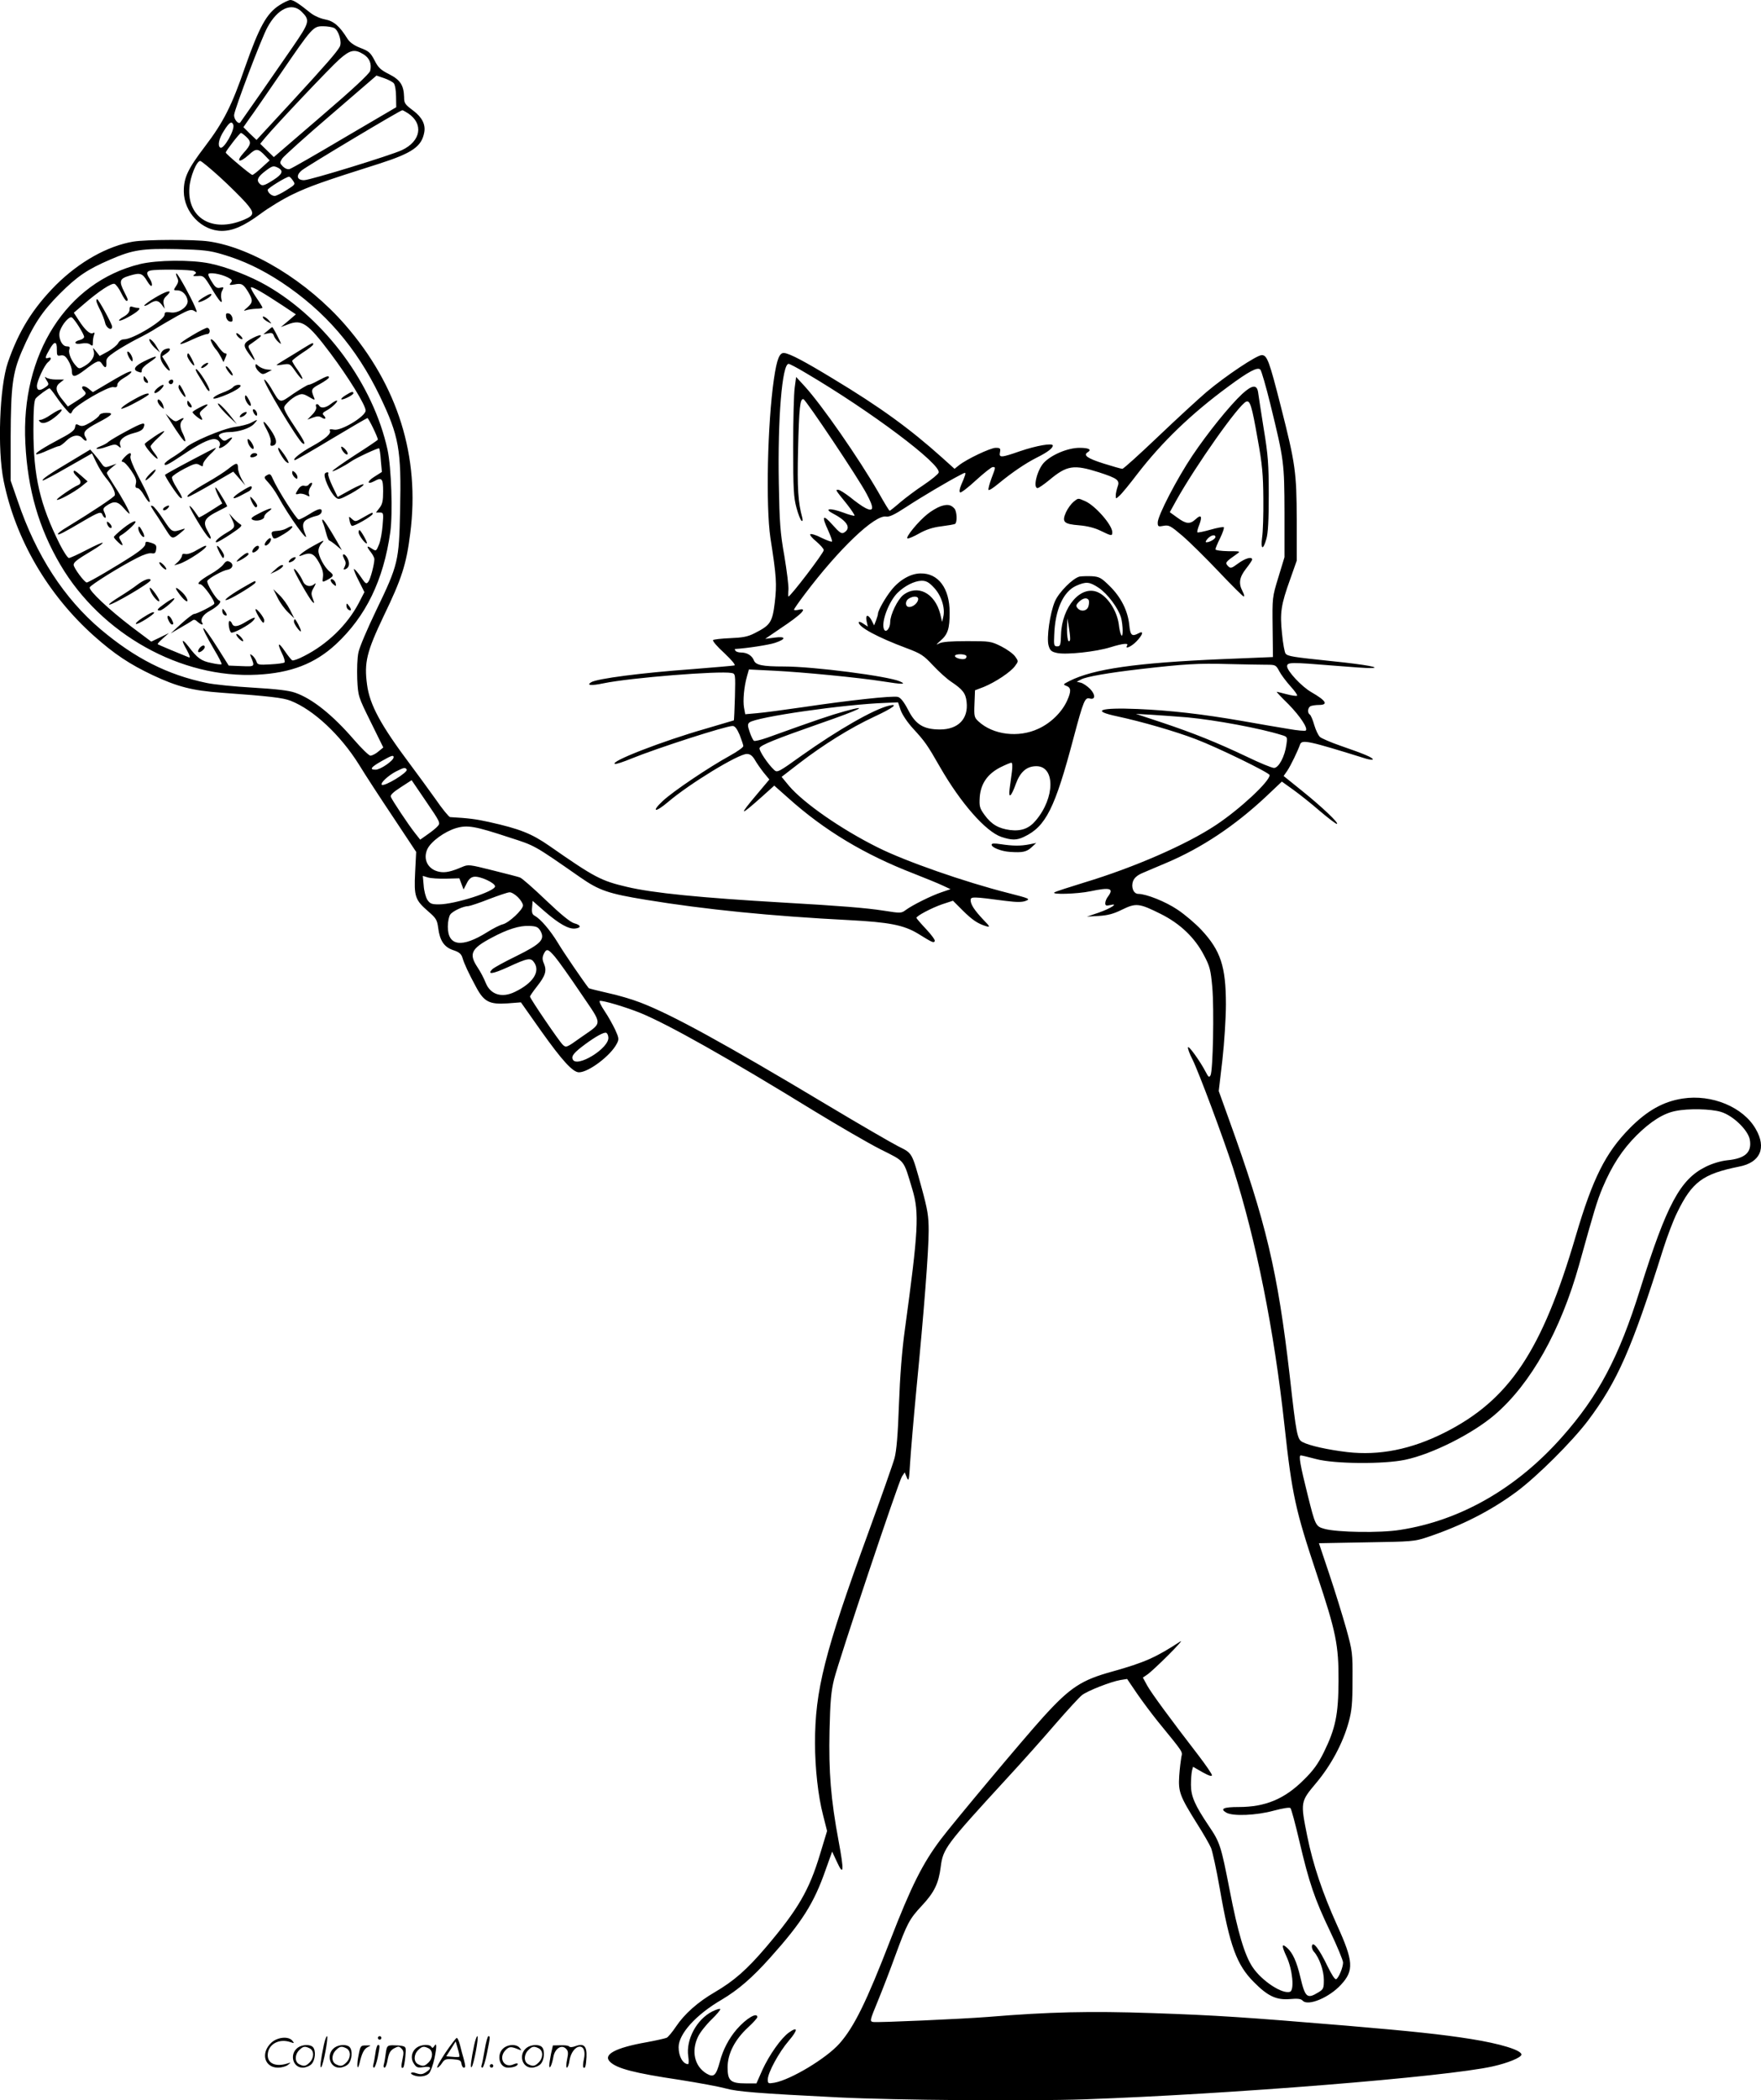 <?xml version="1.0" encoding="UTF-8"?>
<svg xmlns="http://www.w3.org/2000/svg" version="1.0" viewBox="0 0 1007.123 1200.685" preserveAspectRatio="xMidYMid meet">
  <g transform="translate(0.109,1201) scale(0.1,-0.1)" fill="#000000" stroke="none">
    <path d="M1598 11981 c-74 -47 -116 -123 -198 -356 -75 -218 -123 -313 -228 -451 -99 -130 -122 -179 -122 -258 1 -120 103 -226 218 -226 63 0 128 29 220 97 48 36 132 87 187 113 92 44 169 72 495 175 186 60 240 97 255 177 9 46 -12 87 -62 125 -48 36 -53 42 -53 78 -2 68 -22 98 -84 130 -50 25 -64 38 -85 80 -23 44 -33 53 -81 71 -38 15 -61 32 -75 54 -44 71 -78 100 -127 109 -27 5 -63 21 -83 37 -67 54 -98 74 -115 74 -9 0 -37 -13 -62 -29z m126 -38 c49 -49 46 -60 -50 -200 -89 -130 -294 -424 -301 -433 -11 -13 -38 20 -35 44 4 36 157 440 190 499 58 108 140 146 196 90z m186 -93 c26 -14 46 -81 32 -107 -18 -32 -72 -95 -280 -321 l-196 -212 -38 36 -37 37 32 46 c19 25 98 140 177 255 186 272 190 276 247 276 24 0 53 -5 63 -10z m167 -150 c35 -21 49 -55 39 -95 -4 -16 -99 -105 -279 -259 l-272 -234 -39 38 -39 38 28 34 c65 78 374 404 425 449 61 54 87 60 137 29z m174 -166 c7 -8 13 -42 13 -76 l1 -61 -295 -173 c-162 -96 -303 -177 -314 -180 -11 -4 -26 2 -39 14 -19 20 -19 22 -4 46 9 13 134 126 278 249 l261 225 44 -15 c23 -8 48 -21 55 -29z m82 -172 c90 -60 73 -159 -35 -210 -64 -30 -526 -172 -560 -172 -42 0 -48 28 -12 57 36 28 562 343 574 343 3 0 17 -8 33 -18z m-1000 -65 c11 -28 -55 -143 -74 -131 -17 10 -9 51 21 97 30 48 44 57 53 34z m74 -69 c31 -29 29 -44 -14 -91 -47 -52 -27 -62 28 -13 43 40 54 39 97 -7 l23 -24 -45 -41 c-25 -23 -49 -42 -54 -42 -9 0 -152 120 -152 128 0 9 80 112 87 112 4 0 17 -10 30 -22z m-151 -230 c56 -51 122 -117 148 -146 52 -60 51 -73 -12 -99 -179 -75 -323 11 -310 184 4 61 41 153 62 153 6 0 57 -42 112 -92z m335 52 c30 -17 23 -36 -29 -69 -55 -35 -65 -37 -82 -17 -15 19 -4 38 40 71 38 28 43 29 71 15z m83 -72 c15 -22 14 -23 -37 -55 -28 -18 -59 -33 -67 -33 -18 0 -40 19 -40 35 0 9 105 74 122 75 4 0 14 -10 22 -22z M762 10629 c-148 -25 -309 -115 -443 -248 -132 -133 -213 -263 -275 -443 -48 -140 -61 -499 -24 -678 68 -334 253 -650 516 -885 118 -105 204 -162 337 -225 141 -66 226 -88 392 -100 276 -20 353 -29 396 -46 130 -51 284 -194 391 -365 34 -56 122 -191 195 -300 l132 -199 -6 -118 c-7 -138 0 -157 76 -223 44 -38 50 -48 56 -94 9 -72 34 -110 87 -127 33 -11 45 -21 52 -44 10 -34 34 -86 79 -169 44 -82 76 -98 178 -91 l77 6 115 -163 c120 -169 182 -237 217 -237 55 0 181 95 216 163 14 26 13 32 -9 81 -14 29 -41 78 -61 107 -20 30 -32 55 -27 57 15 5 152 -36 233 -69 161 -66 503 -259 993 -560 138 -84 308 -183 379 -219 145 -73 130 -55 183 -230 40 -134 34 -236 -43 -800 -17 -122 -28 -268 -34 -430 -6 -173 -14 -263 -25 -305 -9 -33 -77 -226 -151 -429 -250 -684 -304 -900 -304 -1200 0 -144 18 -305 46 -412 l23 -91 -40 -132 c-62 -206 -125 -315 -309 -532 -110 -129 -183 -193 -294 -258 -96 -56 -172 -123 -221 -196 -20 -30 -44 -59 -53 -64 -9 -4 -62 -16 -117 -26 -175 -31 -249 -70 -208 -111 39 -39 139 -65 401 -104 108 -17 226 -39 262 -49 64 -18 183 -28 645 -51 325 -16 1083 -22 1407 -11 827 29 2064 128 2333 188 86 19 165 51 165 68 0 25 -120 62 -290 89 -164 26 -333 44 -710 76 -591 49 -736 59 -1113 72 -354 12 -586 7 -938 -22 -152 -12 -630 -33 -656 -29 -21 4 -20 7 26 119 26 63 71 180 100 260 68 185 80 209 153 287 71 76 95 127 107 221 13 104 29 125 375 502 89 96 216 239 283 317 67 77 134 150 149 162 31 25 167 78 221 87 l38 6 57 -84 c31 -45 85 -117 118 -158 151 -185 142 -172 135 -204 -3 -17 -9 -65 -12 -107 -6 -92 3 -116 101 -273 37 -58 73 -121 81 -140 8 -20 31 -124 50 -233 57 -329 97 -436 195 -534 79 -80 128 -103 205 -97 45 4 64 2 74 -9 30 -33 151 17 219 91 75 81 72 134 -23 342 -82 182 -137 344 -170 508 -39 194 -39 196 50 302 86 102 154 229 187 349 18 66 22 107 22 240 1 154 0 165 -36 295 -21 74 -64 214 -97 312 l-59 176 272 5 c256 4 275 5 346 29 195 65 365 151 513 261 117 87 316 285 407 405 169 225 251 410 430 979 23 73 59 168 80 210 86 177 147 222 355 264 121 23 158 107 95 215 -71 125 -251 200 -418 174 -111 -17 -203 -69 -302 -169 -139 -141 -212 -287 -309 -616 -193 -658 -380 -938 -751 -1125 -191 -96 -373 -132 -556 -111 -109 13 -215 36 -255 57 -31 15 -36 39 -74 379 -69 598 -135 877 -347 1464 l-59 164 21 179 c11 98 20 240 20 316 0 217 -30 308 -141 427 -34 36 -95 88 -136 115 -68 46 -179 90 -224 90 -27 0 -43 38 -30 73 7 19 25 34 53 46 24 10 86 37 139 59 200 85 387 209 567 377 l92 87 67 -48 c36 -26 104 -80 151 -121 47 -40 91 -73 96 -73 18 0 -84 97 -196 187 l-108 87 21 30 c20 30 60 113 73 150 10 30 50 21 374 -80 23 -7 42 -9 42 -5 0 10 -46 30 -185 78 -55 19 -108 42 -117 50 -10 9 -24 39 -33 69 -8 29 -20 56 -25 59 -16 10 -12 42 6 49 9 3 29 6 44 6 58 0 44 24 -41 73 -55 31 -139 121 -139 148 0 24 20 24 265 4 99 -8 194 -15 210 -14 76 1 -28 20 -214 39 -230 24 -257 28 -270 44 -5 6 -15 57 -20 113 -13 121 -6 166 47 313 l37 105 0 235 c-1 271 -7 317 -91 647 -66 259 -78 293 -109 293 -29 0 -207 -119 -315 -210 -47 -40 -172 -155 -278 -256 -106 -101 -198 -184 -204 -184 -7 0 -56 14 -110 31 -91 29 -116 47 -88 64 24 15 6 25 -47 25 -68 0 -162 -40 -205 -86 -38 -42 -63 -144 -35 -144 6 0 37 21 67 46 101 84 139 90 284 44 107 -35 121 -45 106 -84 -5 -15 -10 -37 -10 -48 0 -21 0 -21 21 -2 12 10 58 66 102 124 142 184 308 344 520 500 118 87 168 114 184 97 6 -6 32 -95 57 -197 79 -322 80 -336 81 -620 l0 -255 -35 -115 c-35 -114 -35 -117 -33 -286 l2 -170 -292 -12 c-491 -21 -735 -56 -872 -125 -37 -19 -38 -20 -17 -28 27 -10 28 -31 3 -86 -30 -65 -93 -127 -164 -159 -113 -53 -259 -35 -342 42 -24 22 -26 29 -23 101 l3 77 50 19 c66 27 154 85 179 120 20 27 20 27 0 55 -11 15 -47 41 -79 57 -58 29 -65 30 -195 30 -92 0 -143 -4 -160 -13 -20 -11 -19 -8 7 15 43 37 53 69 53 162 0 138 -65 225 -166 223 -56 0 -121 -37 -167 -95 -34 -42 -77 -117 -77 -136 0 -5 -5 -22 -11 -38 l-11 -28 -14 28 c-20 37 -37 35 -29 -4 l7 -31 -26 17 c-14 10 -26 13 -26 7 0 -27 107 -85 273 -147 83 -31 98 -41 152 -99 33 -35 80 -78 105 -94 64 -43 82 -65 87 -115 11 -96 -48 -157 -152 -157 -94 0 -140 28 -183 113 -24 46 -43 69 -58 73 -30 8 -284 -20 -539 -58 -110 -16 -230 -32 -267 -35 l-67 -6 -7 38 c-7 40 0 119 17 179 l11 39 141 -7 c165 -8 492 -40 624 -61 113 -18 139 -18 98 0 -69 30 -493 85 -662 85 -125 0 -163 8 -173 36 -11 27 -39 44 -74 44 -14 0 -28 5 -31 10 -3 6 -5 10 -3 10 69 4 192 23 229 35 66 22 64 39 -3 30 l-53 -7 85 58 c125 83 163 123 105 108 -14 -3 -25 -3 -25 1 0 4 28 44 62 89 196 260 401 455 465 443 18 -3 48 11 115 55 87 57 239 147 309 183 30 16 32 16 27 -2 -3 -10 -13 -35 -22 -55 -9 -22 -12 -39 -6 -43 5 -3 46 28 91 70 45 41 88 75 95 75 18 0 18 1 -7 -65 -11 -30 -19 -60 -17 -65 2 -6 28 11 58 36 75 62 154 116 220 149 60 30 90 53 90 68 0 16 -93 0 -187 -32 -109 -38 -122 -39 -115 -6 4 22 1 25 -25 25 -29 0 -165 -64 -210 -100 l-25 -20 -70 63 c-186 167 -357 291 -626 453 -163 99 -243 141 -277 146 -28 4 -43 -33 -60 -149 -37 -254 -47 -726 -20 -908 35 -223 37 -264 25 -369 -14 -114 -25 -130 -116 -176 -39 -20 -68 -25 -139 -28 -49 -2 -94 -7 -98 -11 -4 -5 24 -38 64 -74 44 -42 66 -68 58 -71 -8 -2 -115 -11 -239 -21 -290 -21 -546 -54 -580 -75 -30 -18 0 -21 71 -6 155 32 661 72 731 59 23 -4 23 -6 20 -136 -2 -73 -5 -133 -6 -135 -2 -1 -73 -22 -159 -47 -249 -71 -555 -190 -521 -202 7 -2 49 12 95 31 145 59 538 186 578 186 13 0 25 -16 40 -51 11 -29 21 -57 21 -64 0 -7 -35 -32 -77 -55 -120 -66 -324 -203 -384 -259 -68 -64 -43 -68 30 -6 123 105 402 275 451 275 18 0 31 -9 45 -32 10 -18 33 -51 51 -74 l33 -40 -69 -82 c-109 -129 -103 -132 28 -15 l69 62 79 -70 c207 -186 437 -324 719 -433 66 -26 140 -56 165 -68 l45 -21 -50 -17 c-60 -20 -168 -74 -206 -102 -25 -19 -30 -19 -125 -4 -102 16 -255 28 -569 46 -483 28 -752 55 -900 90 -149 35 -184 53 -445 235 -101 70 -169 97 -344 136 -77 17 -118 22 -223 28 -7 1 -45 47 -84 104 -40 56 -105 145 -144 197 -168 224 -232 341 -247 457 -17 126 -2 187 95 391 104 215 130 297 152 472 57 440 -71 847 -372 1193 -217 249 -531 441 -780 477 -82 12 -358 11 -431 -1z m509 -73 c119 -35 224 -85 337 -159 249 -165 429 -373 563 -651 110 -230 124 -305 116 -655 -6 -288 -10 -308 -137 -571 -49 -102 -95 -209 -101 -239 -7 -32 -9 -97 -7 -153 5 -99 5 -99 77 -245 l72 -146 -28 -23 c-15 -13 -35 -23 -45 -24 -9 0 -52 42 -96 93 -121 140 -237 233 -335 267 -37 13 -107 21 -242 29 -104 6 -224 18 -265 27 -225 47 -409 141 -605 306 -209 177 -369 422 -474 732 l-41 118 0 252 c1 288 11 364 63 486 66 153 117 230 217 330 101 101 159 140 289 196 129 56 182 64 381 60 151 -4 187 -8 261 -30z m3336 -678 c374 -220 778 -524 760 -570 -3 -9 -41 -40 -84 -69 -43 -28 -104 -74 -135 -100 -31 -27 -59 -49 -61 -49 -3 0 -31 46 -63 103 -113 196 -325 502 -425 611 l-47 51 -8 -60 c-5 -33 -9 -186 -9 -340 0 -242 3 -289 19 -348 10 -37 23 -70 29 -74 6 -4 8 2 4 18 -24 88 -29 167 -24 387 6 243 11 295 31 290 15 -5 315 -453 361 -541 44 -82 42 -106 -7 -81 -18 9 -57 37 -86 61 -30 23 -61 43 -69 43 -17 0 -20 4 51 -84 25 -32 44 -61 42 -64 -3 -2 -32 5 -65 18 -76 28 -114 23 -56 -7 80 -42 103 -82 62 -107 -15 -9 -25 -3 -67 44 -56 63 -64 52 -24 -34 14 -32 24 -59 21 -62 -2 -3 -30 7 -61 22 -30 16 -59 24 -63 20 -4 -4 11 -23 35 -42 23 -20 42 -41 42 -49 0 -16 -190 -265 -202 -265 -2 0 -2 17 0 38 2 20 -9 107 -23 192 -24 134 -28 191 -32 417 -7 371 19 683 56 683 6 0 50 -23 98 -52z m733 -1227 c42 -44 65 -115 54 -165 l-7 -31 -11 46 c-31 120 -131 170 -212 107 -32 -26 -74 -112 -74 -154 0 -37 -26 -66 -36 -40 -16 41 28 157 78 207 41 40 96 68 137 69 27 0 42 -8 71 -39z m-90 -65 c0 -21 -28 -46 -51 -46 -24 0 -26 35 -1 49 25 15 52 13 52 -3z m275 -325 c3 -5 0 -13 -5 -16 -15 -9 -60 3 -60 15 0 13 57 13 65 1z m1714 -51 c55 0 57 -1 76 -37 11 -21 40 -59 64 -86 24 -26 41 -50 38 -54 -4 -3 -32 1 -62 9 -30 8 -55 14 -55 13 0 -2 30 -34 68 -71 67 -69 112 -137 99 -150 -4 -4 -48 0 -99 9 -51 8 -172 29 -268 46 -226 39 -408 60 -596 68 -216 9 -268 -10 -116 -42 140 -30 334 -86 451 -131 126 -48 421 -192 421 -205 0 -36 -169 -194 -308 -286 -167 -111 -467 -242 -752 -328 -85 -26 -162 -51 -170 -56 -25 -14 129 -10 205 6 114 24 136 17 100 -31 -8 -10 -15 -27 -15 -37 0 -14 5 -16 28 -11 52 13 6 -18 -65 -43 l-68 -23 68 4 c51 3 85 12 133 36 80 39 98 37 222 -25 110 -55 194 -135 246 -235 34 -64 39 -84 48 -183 11 -126 4 -478 -10 -504 -8 -14 -12 -11 -27 18 -31 60 -98 154 -102 142 -2 -6 9 -38 26 -70 36 -73 174 -442 231 -618 133 -416 236 -930 295 -1475 43 -395 63 -484 185 -850 110 -330 125 -404 124 -610 -1 -192 -17 -271 -85 -409 -32 -64 -59 -102 -113 -155 -110 -110 -220 -156 -373 -156 -86 0 -109 -10 -71 -32 38 -22 172 -16 271 11 52 14 91 20 96 15 5 -5 28 -90 51 -189 56 -239 87 -330 176 -516 41 -86 74 -166 74 -178 0 -27 -24 -86 -39 -95 -7 -5 -26 25 -51 76 -46 96 -83 144 -88 114 -2 -9 3 -25 12 -34 30 -34 56 -107 56 -160 0 -48 -2 -54 -32 -72 -64 -39 -75 -29 -103 90 -20 85 -43 136 -74 164 -33 30 -34 15 -4 -50 34 -73 45 -190 20 -200 -43 -16 -161 61 -214 140 -46 68 -85 199 -132 443 -49 251 -55 271 -119 365 -80 119 -102 169 -102 235 0 32 3 68 6 81 l6 22 54 -31 c36 -20 54 -26 54 -17 0 7 -35 58 -77 113 -162 210 -269 356 -293 399 l-25 46 25 17 c14 9 68 59 120 111 52 52 84 88 70 79 -140 -92 -206 -121 -388 -172 -179 -49 -243 -91 -398 -262 -109 -120 -515 -605 -585 -698 -104 -138 -169 -268 -288 -575 -136 -352 -207 -497 -291 -592 -74 -84 -278 -207 -372 -224 -36 -6 -38 -5 -38 19 0 38 64 156 121 222 52 61 52 83 0 46 -45 -32 -113 -129 -152 -214 l-34 -77 -60 0 c-88 0 -105 15 -105 92 0 78 42 159 117 228 29 27 53 53 53 59 0 30 -63 -7 -117 -69 -46 -53 -80 -119 -97 -185 -22 -81 -35 -93 -76 -69 -69 41 -89 128 -49 211 11 24 46 68 77 98 31 30 53 57 50 60 -3 4 -24 -3 -46 -14 -89 -45 -151 -161 -137 -256 4 -25 3 -45 -1 -45 -30 1 -54 45 -54 97 0 76 99 186 247 272 94 56 174 125 276 239 183 204 251 312 317 501 l38 106 28 -60 c38 -83 41 -51 9 120 -45 241 -57 397 -52 630 4 170 9 226 26 295 28 112 368 1128 388 1159 l16 24 12 -29 c11 -26 13 -17 19 86 4 63 20 252 36 420 44 450 70 791 70 904 0 85 -6 120 -40 245 -57 206 -52 197 -134 238 -39 20 -219 124 -401 233 -598 358 -894 520 -1074 589 -46 18 -131 43 -188 55 -57 13 -105 25 -107 27 -27 34 -144 204 -177 260 -44 72 -98 135 -132 154 -14 7 -18 19 -15 48 l3 37 70 -61 c82 -71 136 -101 173 -97 37 4 34 20 -5 30 -22 6 -76 50 -162 132 -71 68 -138 127 -149 130 -10 4 -81 22 -157 41 -131 33 -138 34 -173 19 -63 -27 -96 -34 -129 -28 -66 12 -97 71 -70 130 21 44 98 100 164 120 65 19 107 12 307 -54 146 -47 136 -41 403 -227 109 -76 163 -94 378 -129 335 -55 713 -93 1163 -116 226 -12 308 -28 389 -76 87 -54 91 -55 98 -44 3 6 -19 36 -49 68 -31 33 -56 62 -56 65 0 11 87 57 148 78 l61 20 55 -55 c55 -55 88 -77 136 -91 22 -6 21 -2 -16 36 -53 56 -74 89 -74 113 0 21 12 21 200 -4 64 -8 94 -8 115 0 28 11 22 14 -100 45 -249 63 -590 182 -747 261 -209 104 -424 254 -507 352 l-42 51 101 78 c138 106 292 202 427 265 108 50 145 78 86 64 -88 -21 -293 -139 -499 -285 -131 -94 -140 -99 -157 -83 -35 32 -89 112 -84 126 7 17 88 50 351 142 225 78 286 109 136 68 -83 -23 -160 -49 -443 -151 -37 -13 -71 -21 -76 -18 -5 3 -16 25 -24 49 -13 37 -13 47 -2 56 37 31 543 104 780 112 l70 3 15 -45 c9 -25 38 -69 71 -105 67 -73 81 -92 154 -220 119 -207 261 -368 350 -399 60 -20 88 -20 130 0 125 59 177 162 284 567 57 214 65 231 92 224 33 -9 34 21 3 54 -16 16 -39 32 -53 36 l-24 6 25 13 c30 16 157 38 338 59 251 29 335 34 499 29 90 -2 189 -4 220 -4z m-449 -301 c160 -15 419 -63 539 -101 33 -10 33 -11 27 -54 -9 -68 -44 -134 -71 -134 -12 0 -83 29 -157 65 -169 80 -302 134 -488 196 l-145 48 90 -5 c50 -3 142 -10 205 -15z m-4540 -228 c0 -19 -75 -71 -103 -71 -37 0 -28 14 36 50 56 32 67 35 67 21z m3536 -83 c-4 -29 -10 -73 -13 -97 -8 -60 9 -47 36 29 25 68 62 100 117 100 108 0 107 -180 -3 -310 -38 -46 -83 -63 -148 -55 -66 9 -106 32 -146 87 -28 39 -30 49 -27 101 6 77 44 132 117 170 30 15 59 27 64 27 6 0 7 -21 3 -52z m-3461 13 c9 -16 -129 -100 -143 -87 -9 10 39 54 82 76 46 23 52 24 61 11z m177 -324 c-9 -11 -36 -32 -59 -48 l-41 -29 -30 38 c-38 48 -131 188 -138 207 -4 10 14 27 56 54 l63 41 83 -122 c80 -117 83 -123 66 -141z m49 -300 l75 2 12 -32 12 -32 18 35 c12 25 25 36 43 38 34 4 119 -35 119 -55 0 -29 -230 -103 -322 -103 -40 0 -50 4 -65 26 -9 14 -19 51 -21 81 l-5 56 29 -9 c16 -5 63 -8 105 -7z m410 -106 c16 -16 29 -37 29 -47 0 -24 -81 -100 -116 -108 -16 -4 -56 -24 -89 -45 -145 -91 -225 -80 -225 32 0 29 7 60 14 69 14 20 75 48 103 48 10 1 63 18 118 40 55 21 108 39 118 39 10 1 32 -12 48 -28z m129 -193 c27 -49 2 -74 -137 -143 -68 -33 -130 -67 -139 -76 -31 -32 3 -27 87 11 119 55 134 57 154 26 34 -52 -9 -117 -111 -166 -75 -37 -141 -16 -168 53 -9 23 -29 62 -46 87 -51 77 -37 107 80 169 91 49 159 70 215 68 42 -2 51 -6 65 -29z m83 -148 c19 -22 85 -115 147 -207 129 -191 129 -163 -4 -257 -75 -54 -80 -56 -98 -39 -20 18 -188 265 -188 276 0 4 18 30 40 58 48 61 57 89 40 130 -10 22 -10 36 -2 54 16 34 25 32 65 -15z m305 -459 c9 -62 -184 -180 -204 -126 -8 19 9 39 71 85 61 45 107 70 120 66 6 -1 12 -13 13 -25z m6362 -427 c69 -20 155 -103 166 -158 13 -73 -25 -109 -130 -119 -36 -4 -84 -18 -122 -37 -146 -72 -223 -215 -375 -700 -121 -388 -239 -611 -447 -845 -260 -294 -582 -478 -927 -531 -112 -18 -359 -14 -431 6 -51 14 -53 19 -97 196 -42 168 -52 224 -39 224 5 0 44 -9 88 -21 105 -28 387 -30 509 -4 154 32 386 149 512 257 207 177 378 483 483 858 87 313 102 363 134 440 54 128 113 218 195 300 81 80 154 126 223 139 73 15 201 12 258 -5z M798 10500 c-418 -103 -681 -515 -654 -1025 13 -263 77 -485 201 -695 233 -395 689 -650 1125 -627 193 10 330 63 450 174 171 159 272 365 311 641 15 107 6 371 -16 472 -82 373 -355 744 -690 937 -93 54 -232 108 -327 127 -108 22 -301 20 -400 -4z m312 -40 c13 -9 13 -11 0 -20 -11 -8 -6 -9 19 -8 33 3 37 0 76 -64 50 -84 69 -104 60 -66 -4 14 -2 36 5 47 10 20 9 21 -12 16 -18 -4 -28 2 -45 30 -13 19 -23 40 -23 46 0 15 71 4 112 -17 25 -13 27 -18 17 -30 -11 -14 -8 -15 22 -10 40 8 50 2 78 -44 27 -46 27 -59 -6 -88 -21 -17 -23 -22 -8 -16 11 4 37 8 58 9 20 0 37 3 37 6 0 4 -16 30 -36 59 -19 28 -33 54 -30 57 6 7 73 -32 179 -102 l78 -52 -43 -37 -43 -36 42 16 c78 30 112 7 242 -166 102 -136 201 -296 201 -327 0 -33 -140 -118 -181 -109 -20 4 -28 2 -24 -5 11 -17 -25 -48 -101 -90 -66 -36 -119 -79 -98 -79 5 0 99 54 208 120 110 66 203 120 206 120 7 0 60 -110 60 -123 0 -3 -58 -42 -130 -88 -71 -46 -130 -88 -130 -92 0 -7 73 31 105 54 28 20 157 80 162 76 3 -3 8 -35 10 -70 l6 -65 -44 -28 c-42 -26 -42 -47 0 -25 44 24 51 16 51 -58 0 -54 -4 -74 -21 -95 l-20 -26 22 0 c21 0 22 -3 16 -73 -3 -40 -12 -90 -21 -111 -16 -38 -16 -38 -41 -22 -30 20 -32 13 -5 -21 11 -14 20 -32 20 -39 0 -29 -22 -113 -34 -129 -12 -16 -16 -14 -45 29 -18 26 -35 45 -38 43 -2 -3 10 -34 28 -68 l32 -64 -31 -60 c-66 -127 -182 -239 -315 -306 -32 -17 -62 -27 -67 -24 -5 3 -24 26 -41 51 -38 56 -47 51 -18 -10 13 -25 19 -49 15 -53 -4 -4 -40 -9 -81 -11 -66 -4 -74 -2 -79 16 -4 11 -14 26 -23 34 -15 11 -16 11 -9 -7 23 -57 24 -56 -54 -53 l-73 3 -61 97 c-100 159 -116 154 -22 -6 26 -43 45 -81 42 -83 -2 -3 -29 0 -59 7 -57 11 -80 28 -130 94 -39 50 -44 40 -10 -19 17 -32 22 -47 12 -43 -41 16 -175 72 -178 75 -3 2 11 17 30 34 l34 30 -51 -25 -50 -24 -112 84 c-131 100 -246 208 -240 226 5 14 173 119 272 169 34 18 69 29 82 26 18 -3 23 1 26 23 3 22 -1 28 -29 37 -29 9 -33 8 -33 -8 0 -11 -26 -35 -67 -62 -98 -64 -257 -157 -268 -157 -14 1 -75 84 -75 101 1 16 18 29 108 83 35 21 61 40 58 43 -2 3 -44 -16 -92 -41 -48 -25 -94 -46 -101 -46 -7 0 -30 35 -52 78 -114 229 -151 388 -151 656 0 115 4 167 13 178 12 15 71 58 79 58 3 0 20 -21 38 -47 18 -27 44 -60 58 -75 25 -28 25 -28 36 -6 16 31 205 141 233 135 17 -3 23 0 23 14 0 10 17 27 40 40 40 23 55 44 23 32 -10 -3 -60 -30 -110 -60 l-93 -55 -27 22 c-27 21 -48 11 -24 -13 18 -18 14 -23 -40 -58 l-52 -33 -28 35 c-42 50 -47 78 -18 100 l24 19 -45 0 c-26 0 -52 6 -59 13 -8 6 -6 0 3 -15 16 -25 16 -27 -6 -42 -31 -22 -48 -20 -48 7 0 28 42 118 63 136 21 17 22 32 2 25 -21 -8 -19 4 8 50 27 48 42 47 41 -3 0 -34 2 -37 22 -33 18 3 28 -4 43 -29 12 -19 21 -46 21 -61 0 -37 17 -36 71 5 73 56 86 61 101 37 18 -28 27 -25 25 7 -2 23 7 33 51 63 30 20 84 51 120 70 37 18 90 47 117 65 28 17 83 49 122 71 62 33 75 37 92 27 19 -12 19 -11 4 25 -22 52 -93 181 -104 188 -5 3 -4 -6 2 -20 10 -20 9 -30 -5 -51 -16 -24 -16 -25 7 -25 29 0 54 -26 59 -59 4 -35 -54 -75 -99 -67 -27 4 -33 1 -33 -13 0 -31 -180 -141 -232 -141 -14 0 -27 -9 -33 -21 -6 -12 -32 -33 -58 -48 l-48 -26 -20 25 c-20 25 -20 25 -14 2 8 -28 -12 -61 -53 -85 -28 -16 -32 -16 -46 -1 -27 27 -47 74 -41 94 5 16 2 20 -15 20 -28 0 -51 53 -38 89 14 40 54 85 68 76 16 -10 70 -96 70 -111 0 -6 -11 -15 -25 -18 -39 -10 -30 -28 10 -20 22 4 41 2 50 -6 13 -10 15 -8 15 13 0 14 3 33 7 43 4 12 3 15 -6 10 -16 -10 -46 17 -82 73 l-28 43 57 49 c88 76 159 122 176 116 9 -4 26 -27 38 -52 12 -25 26 -45 30 -45 12 0 10 7 -12 50 -32 63 -28 77 30 94 61 18 73 15 101 -32 13 -22 24 -32 26 -24 3 7 -2 24 -11 37 -21 31 -20 42 2 48 34 9 237 6 252 -3z M940 10337 c-40 -17 -121 -69 -116 -75 3 -2 17 3 30 12 34 22 50 20 70 -6 l17 -23 -6 27 c-4 20 1 33 17 47 26 25 22 32 -12 18z M1161 10309 c-18 -11 -31 -22 -28 -25 6 -7 63 22 72 36 10 16 -7 12 -44 -11z M550 10290 c0 -6 10 -30 22 -53 12 -23 24 -55 28 -72 6 -31 40 -49 40 -22 0 15 -78 157 -86 157 -2 0 -4 -5 -4 -10z M740 10241 c0 -14 -11 -28 -30 -39 -51 -29 -33 -35 20 -6 57 31 81 54 57 54 -8 0 -22 3 -31 6 -12 4 -16 0 -16 -15z M1292 10198 c2 -12 11 -24 21 -26 14 -3 18 1 15 20 -2 12 -11 24 -21 26 -14 3 -18 -1 -15 -20z M1505 10190 c3 -5 16 -15 28 -21 22 -12 22 -12 3 10 -19 21 -43 30 -31 11z M1097 10092 c-91 -54 -89 -66 4 -22 35 16 72 30 82 30 19 0 21 31 2 36 -5 2 -45 -18 -88 -44z M1529 10119 l-24 -20 27 5 c20 5 28 2 33 -13 3 -10 15 -27 27 -37 19 -17 18 -14 -6 34 -14 28 -28 52 -30 52 -2 0 -14 -9 -27 -21z M1350 10103 c0 -13 29 -38 35 -31 3 3 -4 13 -15 23 -11 10 -20 13 -20 8z M1449 10080 c-60 -31 -63 -41 -29 -89 38 -52 47 -53 18 0 -23 40 -23 41 -3 54 47 33 60 44 55 48 -3 3 -21 -3 -41 -13z M858 10054 c6 -11 20 -28 33 -39 l23 -20 -20 34 c-20 37 -55 60 -36 25z M1211 10048 c6 -13 17 -30 25 -38 7 -8 19 -27 27 -42 l14 -28 11 25 c9 20 9 25 -2 25 -7 0 -25 18 -40 40 -28 43 -55 56 -35 18z M1685 9989 c-55 -33 -102 -62 -104 -65 -3 -3 13 -2 36 2 40 6 41 5 73 -41 17 -25 35 -44 38 -41 3 3 -9 26 -26 50 -18 24 -32 48 -32 53 0 4 27 25 60 47 33 21 60 42 60 47 0 13 3 15 -105 -52z M942 10013 c-25 -10 -33 -41 -18 -71 15 -29 46 -61 46 -47 0 4 -10 24 -22 43 l-22 35 22 15 c33 22 29 39 -6 25z M736 9968 c10 -18 19 -28 21 -21 5 15 -15 53 -28 53 -5 0 -2 -15 7 -32z M1070 9976 c0 -14 39 -67 40 -53 0 11 -29 67 -35 67 -3 0 -5 -6 -5 -14z M822 9944 c-52 -26 -65 -47 -36 -58 22 -8 24 -8 24 9 0 8 18 27 40 41 65 43 50 47 -28 8z M1164 9926 c-10 -8 -17 -17 -14 -19 3 -3 14 1 24 9 11 7 17 16 15 19 -3 3 -14 -2 -25 -9z M1460 9918 c0 -8 9 -23 20 -33 18 -16 23 -17 47 -4 l27 14 -30 3 c-16 2 -37 11 -46 19 -16 14 -18 14 -18 1z M1290 9914 c0 -7 9 -22 20 -35 10 -13 19 -19 20 -13 0 7 -9 22 -20 35 -10 13 -19 19 -20 13z M1133 9866 c12 -18 30 -49 41 -67 10 -19 21 -29 23 -22 5 14 -63 123 -77 123 -5 0 1 -15 13 -34z M820 9848 c0 -9 5 -20 11 -23 17 -11 20 0 4 21 -13 17 -14 17 -15 2z M1820 9835 c-25 -14 -50 -25 -57 -25 -6 0 -44 -23 -85 -50 -83 -58 -75 -60 -130 34 -15 25 -32 46 -37 46 -17 0 192 -348 218 -364 22 -14 10 14 -33 77 -24 36 -52 79 -61 97 -16 32 -16 33 10 60 15 16 40 34 56 40 24 11 34 9 65 -9 32 -19 36 -20 29 -4 -19 46 -17 51 34 78 28 16 51 32 51 37 0 12 -11 9 -60 -17z M965 9831 c-6 -11 9 -23 19 -14 9 9 7 23 -3 23 -6 0 -12 -4 -16 -9z M899 9791 c-13 -11 -20 -23 -16 -27 4 -4 20 4 35 19 30 31 16 37 -19 8z M1020 9796 c0 -14 39 -67 40 -53 0 11 -29 67 -35 67 -3 0 -5 -6 -5 -14z M1331 9796 c-7 -8 -34 -22 -62 -32 -48 -18 -71 -42 -26 -29 86 27 164 75 119 75 -11 0 -25 -6 -31 -14z M1978 9752 c-40 -24 -35 -35 7 -15 19 9 35 20 35 25 0 12 -12 9 -42 -10z M770 9729 c-30 -16 -62 -37 -70 -45 -13 -14 -12 -14 15 -4 35 13 135 69 135 76 0 11 -30 1 -80 -27z M1400 9739 c0 -17 20 -49 31 -49 5 0 3 14 -6 30 -16 31 -25 38 -25 19z M900 9718 c0 -8 9 -23 19 -32 19 -17 19 -17 14 3 -7 27 -33 50 -33 29z M1070 9708 c0 -9 5 -20 11 -23 17 -11 20 0 4 21 -13 17 -14 17 -15 2z M1890 9700 c-27 -21 -55 -26 -65 -10 -10 16 -25 11 -18 -6 3 -9 -5 -27 -22 -44 l-28 -29 32 12 c25 9 36 9 51 -1 21 -13 27 -3 9 15 -8 8 -4 15 17 26 31 16 73 57 58 57 -5 0 -20 -9 -34 -20z M1248 9695 c6 -11 32 -40 58 -65 l48 -45 -31 40 c-40 52 -90 99 -75 70z M1138 9679 c-21 -11 -38 -22 -38 -25 0 -8 43 -43 53 -44 4 0 2 9 -5 20 -11 18 -9 23 17 45 36 29 24 31 -27 4z M291 9640 c-24 -17 -51 -30 -60 -30 -11 0 -12 -3 -4 -11 17 -17 53 -3 98 36 49 43 27 46 -34 5z M1450 9649 c7 -11 14 -18 17 -15 8 8 -5 36 -17 36 -7 0 -7 -6 0 -21z M1384 9646 c-10 -8 -16 -17 -13 -20 3 -3 14 1 25 8 10 8 16 17 13 20 -3 3 -14 -1 -25 -8z M567 9636 c-3 -8 -26 -26 -51 -41 -36 -21 -49 -24 -65 -16 -17 9 -20 8 -23 -12 -2 -16 -23 -33 -79 -62 -102 -54 -155 -88 -142 -92 5 -2 34 8 64 22 30 13 59 25 66 25 6 0 25 14 41 30 33 33 72 39 92 15 18 -21 32 -19 19 4 -19 29 -6 45 70 85 84 44 94 56 48 56 -21 0 -37 -6 -40 -14z M965 9615 c56 -90 90 -136 93 -127 2 6 -4 24 -12 41 -19 36 -20 63 -4 79 16 16 3 15 -22 0 -16 -10 -23 -8 -47 12 l-27 25 19 -30z M1436 9594 c-15 -9 -58 -20 -95 -25 -69 -10 -253 -88 -281 -120 -8 -9 -39 -31 -67 -49 -29 -17 -53 -36 -53 -42 0 -15 21 -4 102 50 93 63 151 92 182 92 24 0 41 -23 30 -41 -13 -22 25 -6 51 21 30 31 28 38 -5 18 -16 -11 -23 -10 -37 5 -16 15 -16 19 -3 27 8 5 30 10 48 10 55 0 119 21 143 46 26 28 24 29 -15 8z M1526 9551 c16 -30 24 -58 21 -71 -4 -16 -1 -20 11 -18 29 6 25 38 -10 89 -43 63 -57 63 -22 0z M720 9544 c-47 -25 -92 -52 -100 -59 -8 -8 -28 -19 -44 -25 -50 -19 -19 -23 33 -4 43 15 52 16 67 3 15 -12 16 -12 10 7 -9 28 22 54 81 69 32 8 49 18 54 33 12 32 -4 28 -101 -24z M883 9515 c-28 -19 -54 -38 -56 -42 -3 -5 13 -28 34 -52 40 -45 55 -44 19 2 -11 14 -20 30 -20 35 0 5 18 26 41 47 22 20 39 38 37 40 -2 3 -27 -11 -55 -30z M1417 9480 c7 -25 33 -49 33 -29 -1 15 -23 49 -33 49 -3 0 -3 -9 0 -20z M1950 9454 c0 -17 28 -49 36 -41 4 4 -2 17 -14 30 -12 12 -22 17 -22 11z M1086 9375 c-76 -40 -140 -76 -143 -79 -5 -5 72 -122 87 -131 17 -11 11 7 -21 57 -17 26 -29 54 -26 61 3 8 35 29 71 48 56 29 68 32 86 21 17 -10 20 -10 20 4 0 10 18 34 40 56 23 21 37 38 33 38 -4 0 -70 -34 -147 -75z M1590 9445 c0 -13 30 -62 44 -74 24 -20 19 -2 -10 41 -26 36 -34 45 -34 33z M407 9375 c-125 -74 -170 -105 -164 -112 3 -2 67 32 143 76 l139 79 25 -52 c14 -29 38 -68 53 -86 37 -43 58 -86 52 -102 -5 -11 -118 -87 -277 -184 -27 -16 -48 -32 -48 -37 0 -9 35 9 145 74 91 53 103 57 111 34 4 -8 10 -15 15 -15 5 0 3 12 -3 26 -11 23 -10 28 7 41 44 31 67 29 102 -12 18 -21 33 -35 33 -31 0 13 -43 92 -86 157 -24 37 -44 70 -44 75 0 5 12 18 28 31 l27 22 -34 -12 c-30 -11 -35 -10 -50 11 -9 13 -27 37 -41 53 l-25 29 -108 -65z M710 9395 c-16 -17 -19 -25 -9 -25 8 0 29 -22 48 -50 25 -37 32 -55 27 -74 -5 -19 -2 -26 9 -26 8 0 25 -18 37 -40 13 -22 26 -40 31 -40 10 0 -11 49 -67 155 -29 55 -44 95 -41 106 9 26 -7 24 -35 -6z M1437 9413 c-13 -13 -7 -21 13 -16 11 3 20 9 20 14 0 10 -24 12 -33 2z M1305 9330 c-21 -17 -77 -53 -125 -80 -81 -46 -125 -80 -104 -80 4 0 64 32 133 72 l124 72 35 -40 34 -39 -21 36 c-11 20 -21 48 -21 63 0 33 -9 33 -55 -4z M855 9300 c-16 -16 -26 -32 -24 -35 3 -3 18 9 34 25 16 16 26 32 24 35 -3 3 -18 -9 -34 -25z M420 9312 c0 -5 9 -17 20 -27 24 -22 26 -41 4 -49 -26 -10 -125 -78 -120 -83 7 -7 97 42 139 75 l37 30 -35 31 c-38 33 -45 36 -45 23z M1670 9307 c0 -8 7 -20 15 -27 12 -10 15 -10 15 3 0 8 -7 20 -15 27 -12 10 -15 10 -15 -3z M1858 9304 c-14 -13 27 -107 59 -136 18 -16 22 -15 88 20 38 21 71 44 73 51 3 8 -30 -5 -72 -28 l-76 -42 -30 62 c-16 34 -27 66 -24 71 6 9 -9 11 -18 2z M1520 9290 c-12 -8 -10 -14 13 -38 15 -16 40 -51 55 -78 63 -116 186 -286 157 -218 -19 44 -17 69 7 83 13 8 36 17 53 21 17 3 31 13 33 23 5 25 -18 21 -71 -13 -26 -16 -53 -30 -60 -30 -12 0 -121 171 -148 233 -13 30 -17 31 -39 17z M1764 9239 c-3 -6 -15 -9 -25 -6 -12 3 -24 -4 -34 -19 -19 -30 -19 -33 4 -27 10 3 29 -1 41 -7 20 -11 22 -10 16 5 -3 10 0 28 9 41 9 13 11 24 6 24 -5 0 -13 -5 -17 -11z M1230 9222 c0 -7 9 -30 20 -52 l20 -38 -66 -42 c-36 -23 -67 -40 -68 -38 -1 2 -13 18 -25 36 -13 18 -25 31 -28 29 -4 -5 61 -117 96 -164 26 -36 35 -26 12 13 -36 61 -27 81 59 124 25 12 46 24 48 25 2 1 -13 29 -33 61 -19 33 -35 53 -35 46z M1376 9199 c-53 -33 -56 -51 -4 -24 18 10 39 21 47 25 17 7 27 30 14 30 -5 0 -31 -14 -57 -31z M1430 9168 c0 -14 23 -58 32 -58 4 0 8 4 8 9 0 11 -39 59 -40 49z M866 9109 c4 -8 20 -32 35 -54 14 -22 38 -59 53 -83 29 -46 33 -46 86 -1 18 15 20 19 7 15 -64 -21 -63 -22 -114 55 -26 40 -54 75 -62 77 -10 3 -11 0 -5 -9z M940 9110 c-8 -5 -11 -12 -7 -16 4 -4 15 0 24 9 18 18 8 23 -17 7z M1486 9078 c-48 -24 -56 -32 -43 -39 21 -12 67 -1 67 17 0 7 10 20 22 28 40 28 14 25 -46 -6z M2078 9053 c-45 -26 -47 -27 -66 -10 -19 17 -19 17 -14 -8 2 -14 8 -28 13 -31 10 -6 119 57 119 68 0 11 1 11 -52 -19z M1325 9043 c21 -45 20 -49 -29 -78 -46 -27 -76 -55 -58 -55 5 0 42 21 81 47 60 40 68 49 54 56 -10 6 -28 22 -41 36 l-23 26 16 -32z M1845 9023 c5 -10 13 -37 19 -60 6 -24 14 -43 18 -43 3 0 21 -12 39 -27 l33 -28 -28 50 c-48 83 -76 125 -82 125 -3 0 -3 -8 1 -17z M610 9025 c0 -18 19 -40 26 -32 4 4 0 15 -9 24 -9 10 -17 13 -17 8z M701 8988 c-28 -23 -51 -44 -51 -48 0 -4 11 -17 25 -30 27 -26 32 -21 13 11 -11 17 -10 22 6 31 11 6 36 26 55 44 53 50 15 43 -48 -8z M790 8989 c0 -17 20 -49 31 -49 5 0 3 14 -6 30 -16 31 -25 38 -25 19z M1635 8988 c-10 -6 -34 -12 -52 -13 -32 -2 -36 -7 -26 -32 7 -18 16 -16 67 15 55 33 66 62 11 30z M2050 8966 c0 -16 40 -69 47 -62 5 5 -35 76 -43 76 -2 0 -4 -6 -4 -14z M1526 8921 c-11 -12 -16 -24 -12 -28 9 -9 39 22 34 37 -2 7 -10 4 -22 -9z M1790 8889 c-59 -32 -103 -69 -65 -54 49 20 69 12 98 -40 20 -36 26 -59 23 -83 -4 -30 -4 -31 17 -21 46 24 48 30 22 51 -30 23 -65 88 -65 119 0 12 7 31 17 41 21 24 18 23 -47 -13z M1122 8864 c-24 -15 -52 -24 -63 -21 -12 3 -19 0 -19 -9 0 -7 -10 -23 -22 -35 l-23 -21 25 7 c52 15 184 105 154 105 -5 0 -28 -12 -52 -26z M1240 8887 c0 -11 29 -67 35 -67 3 0 5 6 5 14 0 14 -39 67 -40 53z M1450 8875 c-7 -9 -10 -18 -7 -22 8 -7 37 15 37 28 0 14 -16 11 -30 -6z M1375 8825 c-16 -14 -26 -25 -22 -25 14 0 67 34 67 42 0 14 -14 8 -45 -17z M1960 8834 c0 -3 5 -14 10 -25 8 -13 7 -25 0 -39 -8 -16 -8 -18 4 -14 21 8 27 31 14 59 -10 22 -28 35 -28 19z M1664 8816 c-10 -8 -16 -17 -13 -20 3 -3 14 1 25 8 10 8 16 17 13 20 -3 3 -14 -1 -25 -8z M1277 8784 c-10 -14 -42 -38 -72 -55 -61 -35 -87 -59 -61 -59 17 0 88 -99 80 -112 -7 -11 -100 -58 -116 -58 -7 -1 -40 -26 -73 -56 l-60 -55 55 32 c30 17 61 36 68 41 9 8 18 6 30 -6 21 -18 37 -22 27 -6 -12 19 5 47 44 68 47 26 71 53 54 59 -18 6 -76 101 -68 113 10 16 88 59 115 63 30 5 38 32 13 45 -14 8 -22 5 -36 -14z M910 8793 c0 -5 9 -18 20 -28 11 -10 20 -14 20 -8 0 5 -9 18 -20 28 -11 10 -20 14 -20 8z M1573 8754 l-28 -25 32 15 c33 16 52 36 34 36 -5 0 -23 -11 -38 -26z M1680 8755 c0 -14 87 -166 105 -185 13 -12 13 -10 3 18 -11 27 -10 37 6 64 10 18 13 27 5 21 -23 -22 -56 -15 -68 15 -14 33 -50 81 -51 67z M784 8667 c-23 -18 -70 -49 -104 -70 -34 -21 -60 -40 -57 -43 9 -9 237 124 237 139 0 16 -37 4 -76 -26z M1890 8692 c0 -5 7 -16 16 -23 14 -12 16 -11 13 5 -4 20 -29 35 -29 18z M1378 8645 c-72 -42 -114 -77 -74 -62 38 15 156 88 156 97 0 13 5 15 -82 -35z M864 8622 c15 -30 46 -60 46 -46 0 12 -44 74 -53 74 -4 0 -1 -13 7 -28z M1019 8622 c11 -16 27 -35 36 -42 28 -24 17 14 -13 43 -37 35 -49 34 -23 -1z M1587 8592 c13 -27 40 -64 60 -83 l35 -34 -25 50 c-14 28 -41 65 -60 83 l-35 34 25 -50z M942 8560 c-45 -32 -50 -40 -29 -40 17 0 97 69 81 70 -6 0 -30 -14 -52 -30z M1980 8548 c0 -9 5 -20 11 -23 17 -11 20 0 4 21 -13 17 -14 17 -15 2z M1270 8518 c0 -9 5 -20 11 -23 17 -11 20 0 4 21 -13 17 -14 17 -15 2z M1460 8525 c0 -12 37 -75 45 -75 3 0 5 6 5 14 0 17 -49 77 -50 61z M814 8478 c-27 -17 -43 -33 -37 -35 11 -4 103 54 103 64 0 9 -21 0 -66 -29z M962 8465 c6 -14 15 -25 20 -25 11 0 10 7 -2 31 -16 28 -32 23 -18 -6z M1405 8455 c-46 -28 -70 -32 -79 -10 -3 8 -9 15 -14 15 -11 0 -3 -58 9 -66 11 -7 103 43 125 67 23 26 7 23 -41 -6z M1680 8456 c0 -14 39 -67 40 -53 0 11 -29 67 -35 67 -3 0 -5 -6 -5 -14z M1350 8383 c0 -5 9 -18 20 -28 11 -10 20 -14 20 -8 0 5 -9 18 -20 28 -11 10 -20 14 -20 8z M1140 8305 c-7 -9 -10 -18 -7 -22 8 -7 37 15 37 28 0 14 -16 11 -30 -6z M5670 7181 c0 -16 56 -38 105 -41 72 -5 94 0 122 25 l28 26 -40 -8 c-50 -10 -95 -9 -162 1 -39 6 -53 5 -53 -3z M7103 9758 c-72 -67 -197 -222 -285 -353 -88 -131 -198 -343 -198 -382 0 -23 3 -25 33 -19 31 6 41 0 108 -57 41 -35 134 -127 208 -205 74 -78 138 -142 143 -142 5 0 2 13 -7 30 -24 46 -18 80 20 129 19 24 35 48 35 52 0 19 -39 8 -80 -22 -39 -29 -44 -30 -59 -14 -17 18 -13 23 50 67 24 17 23 17 -48 17 -41 1 -73 5 -73 11 0 5 12 34 27 64 15 31 24 58 21 62 -4 3 -38 -3 -76 -14 -39 -11 -73 -18 -75 -15 -3 2 2 22 11 44 18 48 10 60 -21 31 -32 -30 -55 -28 -105 9 l-43 31 37 67 c112 200 358 549 400 565 22 9 32 -23 65 -211 27 -148 32 -206 33 -343 1 -91 -2 -191 -7 -222 -9 -70 5 -76 24 -10 10 33 14 107 14 252 0 176 -4 230 -29 380 -15 96 -30 190 -32 208 -7 45 -34 42 -91 -10z m-153 -818 c0 -11 -33 -30 -51 -30 -8 0 -5 7 6 20 19 21 45 27 45 10z M6138 9141 c-13 -11 -33 -38 -43 -60 -24 -55 -13 -67 76 -74 47 -4 90 -15 124 -32 62 -30 65 -30 65 -7 0 41 -99 154 -157 178 -40 17 -36 18 -65 -5z M5379 9116 c-20 -7 -54 -27 -76 -45 -52 -41 -128 -134 -114 -139 6 -2 36 11 66 28 39 22 77 35 126 41 39 5 74 11 80 14 13 9 11 69 -3 87 -20 23 -40 27 -79 14z M6173 8714 c-38 -9 -119 -90 -141 -142 -28 -65 -49 -209 -36 -253 8 -28 16 -35 49 -42 53 -11 222 7 305 33 71 22 105 25 95 10 -15 -24 24 -7 53 23 37 38 44 64 13 47 -39 -21 -48 -13 -54 50 -9 80 -47 156 -112 220 -48 47 -58 53 -102 56 -26 1 -58 0 -70 -2z m109 -64 c51 -34 112 -116 128 -170 12 -43 13 -122 1 -100 -5 8 -11 36 -14 63 -11 77 -64 158 -121 182 -96 41 -204 -84 -209 -242 -2 -61 -4 -68 -22 -68 -18 0 -20 6 -17 65 5 144 51 247 125 281 57 25 76 24 129 -11z m-57 -70 c3 -5 3 -21 -1 -35 -7 -28 -43 -35 -63 -11 -10 12 -8 19 8 35 22 22 46 27 56 11z m-106 -218 c1 -13 -3 -20 -9 -17 -5 3 -9 34 -9 68 l2 62 8 -45 c4 -25 8 -55 8 -68z M1851 320 c-18 -85 -24 -135 -15 -127 12 11 43 177 33 177 -4 0 -12 -22 -18 -50z M2160 360 c0 -5 5 -10 10 -10 6 0 10 5 10 10 0 6 -4 10 -10 10 -5 0 -10 -4 -10 -10z M2711 320 c-18 -85 -24 -135 -15 -127 12 11 43 177 33 177 -4 0 -12 -22 -18 -50z M2771 293 c-7 -42 -15 -82 -18 -90 -3 -7 -1 -13 5 -13 5 0 17 37 26 83 19 95 19 97 8 97 -4 0 -14 -34 -21 -77z M1551 333 c-63 -59 -40 -143 38 -143 20 0 46 7 57 16 18 14 18 15 -6 7 -64 -19 -110 0 -110 48 0 61 63 98 130 75 22 -8 23 -7 11 8 -22 27 -85 21 -120 -11z M2546 275 c-31 -47 -52 -85 -46 -85 5 0 17 11 26 25 15 23 23 26 63 23 39 -3 46 -6 49 -25 2 -13 8 -23 13 -23 11 0 11 6 0 50 -6 19 -15 54 -21 78 -6 23 -14 42 -19 42 -4 0 -33 -38 -65 -85z m80 -22 c-2 -3 -20 -3 -40 -1 l-35 3 27 42 27 43 12 -42 c7 -23 11 -43 9 -45z M1703 305 c-50 -35 -31 -115 27 -115 17 0 39 9 50 20 22 22 27 79 8 98 -16 16 -59 15 -85 -3z m68 -5 c25 -14 25 -54 -1 -80 -23 -23 -33 -24 -61 -10 -25 14 -25 54 1 80 23 23 33 24 61 10z M1913 305 c-50 -35 -31 -115 27 -115 17 0 39 9 50 20 22 22 27 79 8 98 -16 16 -59 15 -85 -3z m68 -5 c25 -14 25 -54 -1 -80 -23 -23 -33 -24 -61 -10 -25 14 -25 54 1 80 23 23 33 24 61 10z M2050 263 c-12 -56 -8 -100 5 -48 13 57 26 83 48 93 20 9 19 10 -10 9 -31 0 -33 -2 -43 -54z M2146 273 c-4 -27 -9 -56 -12 -65 -3 -10 -1 -18 4 -18 5 0 14 26 21 57 13 68 13 73 2 73 -5 0 -12 -21 -15 -47z M2205 271 c-3 -25 -8 -54 -11 -63 -3 -10 -1 -18 4 -18 6 0 14 21 18 47 7 36 15 51 36 63 25 13 29 13 43 -1 13 -13 14 -24 6 -60 -9 -41 -8 -59 5 -47 3 3 8 31 11 61 5 53 4 56 -18 61 -13 3 -38 4 -56 4 -29 -1 -32 -4 -38 -47z M2383 305 c-30 -21 -38 -62 -17 -92 14 -22 21 -25 55 -20 45 6 50 -5 14 -29 -20 -13 -31 -14 -55 -6 -30 11 -44 -1 -14 -12 30 -12 71 -6 87 12 9 10 23 49 31 87 14 68 13 93 -3 66 -6 -9 -11 -10 -15 -2 -10 16 -58 14 -83 -4z m68 -5 c25 -14 25 -54 -1 -80 -23 -23 -33 -24 -61 -10 -25 14 -25 54 1 80 23 23 33 24 61 10z M2883 305 c-47 -33 -32 -115 21 -115 31 0 56 10 56 21 0 5 -11 4 -24 -2 -55 -25 -89 38 -45 82 20 20 31 21 74 3 18 -7 18 -6 6 9 -17 21 -59 22 -88 2z M3013 305 c-50 -35 -31 -115 27 -115 17 0 39 9 50 20 22 22 27 79 8 98 -16 16 -59 15 -85 -3z m68 -5 c25 -14 25 -54 -1 -80 -23 -23 -33 -24 -61 -10 -25 14 -25 54 1 80 23 23 33 24 61 10z M3150 268 c-5 -27 -10 -57 -10 -66 1 -27 16 5 24 51 9 47 47 71 72 45 13 -13 14 -24 6 -62 -5 -25 -6 -46 -1 -46 5 0 12 19 15 42 7 43 33 78 59 78 23 0 33 -29 23 -73 -5 -22 -6 -42 -3 -45 10 -11 15 6 18 58 3 64 -15 81 -63 63 -18 -7 -32 -7 -36 -2 -3 5 -25 8 -49 7 l-44 -1 -11 -49z M2800 200 c0 -5 5 -10 10 -10 6 0 10 5 10 10 0 6 -4 10 -10 10 -5 0 -10 -4 -10 -10z"></path>
  </g>
</svg>

